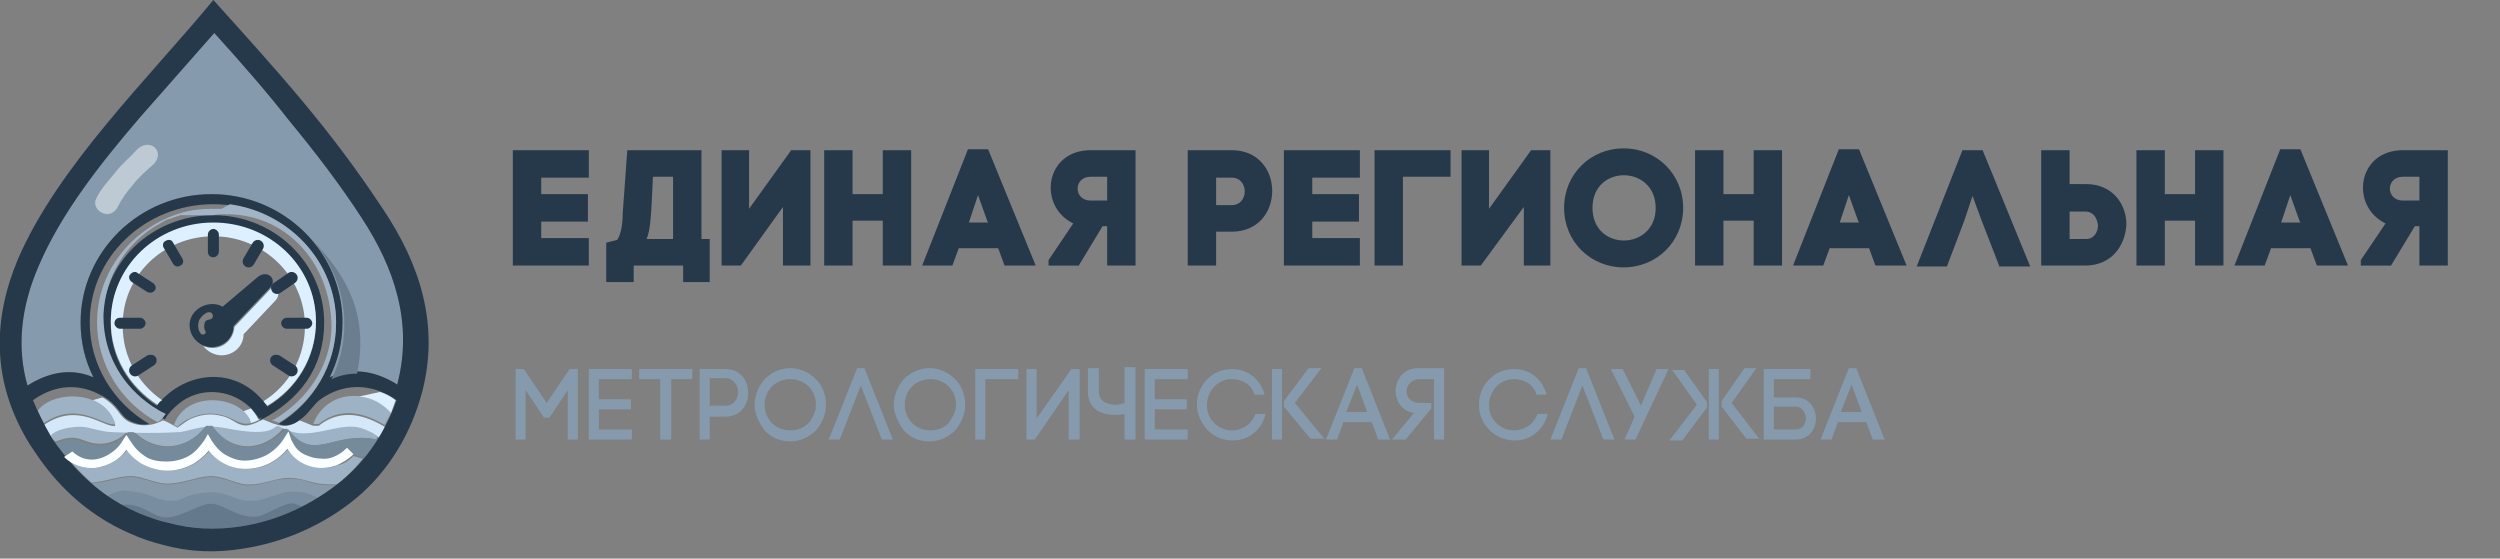 <?xml version="1.0" encoding="utf-8"?>
<!-- Generator: Adobe Illustrator 27.2.0, SVG Export Plug-In . SVG Version: 6.00 Build 0)  -->
<svg version="1.1" id="Layer_1" xmlns="http://www.w3.org/2000/svg" xmlns:xlink="http://www.w3.org/1999/xlink" x="0px" y="0px"
	 viewBox="0 0 273 61" style="enable-background:new 0 0 273 61;" xml:space="preserve">
<rect x="0" y="0" width="273" height="61" fill="#808080" stroke="none"/>
<style type="text/css">
	.st0{fill-rule:evenodd;clip-rule:evenodd;fill:#859AAC;}
	.st1{fill-rule:evenodd;clip-rule:evenodd;fill:#64798B;}
	.st2{fill-rule:evenodd;clip-rule:evenodd;fill:#788D9F;}
	.st3{fill-rule:evenodd;clip-rule:evenodd;fill:#869AAC;}
	.st4{fill-rule:evenodd;clip-rule:evenodd;fill:#9DB2C4;}
	.st5{fill-rule:evenodd;clip-rule:evenodd;fill:#D4E8FA;}
	.st6{fill-rule:evenodd;clip-rule:evenodd;fill:#758A9B;}
	.st7{fill-rule:evenodd;clip-rule:evenodd;fill:#25394B;}
	.st8{fill:#FBFFFF;}
	.st9{fill-rule:evenodd;clip-rule:evenodd;fill:#DCF0FF;}
	.st10{fill-rule:evenodd;clip-rule:evenodd;fill:#6A7E90;}
	.st11{fill-rule:evenodd;clip-rule:evenodd;fill:#A1B5C7;}
	.st12{fill:#FBFFFF;fill-opacity:0.48;}
	.st13{fill:#25394B;}
	.st14{fill:#859AAC;}
</style>
<g>
	<path class="st0" d="M23.4,3.6c-2.7,3.1-5.4,6.1-8.1,9.2c-4.2,4.9-8.6,10.4-11.1,16.3c-1.9,4.4-2.4,8.8-1.2,13c0,0,0,0,0,0
		c2.7-1.7,5.1-1.8,7.2-0.9c-0.9-1.8-1.4-3.8-1.4-6c0-7.7,6.4-14,14.3-14s14.3,6.3,14.3,14c0,2.2-0.5,4.2-1.4,6
		c2.2-1,4.7-0.9,7.4,0.8l0,0c0,0,0-0.1,0-0.1c1.7-6.6-0.3-12.6-3.9-18.1c-2.4-3.7-5.1-7.2-7.9-10.6C29.1,10,26.3,6.8,23.4,3.6
		L23.4,3.6z"/>
	<path class="st1" d="M13.3,55.1c2.4-0.2,3.3,1.4,4.9,1.4c1.5,0,3.8-1.6,4.9-1.5c1.3,0.1,2.9,1.6,4.9,1.4c1.1-0.1,3.1-1.8,4.2-1.4
		l0.8,0.3c-2.1,1.1-4.5,1.9-6.9,2.2c-2.7,0.4-5.2,0.3-7.8-0.4c-1.1-0.3-2.1-0.6-3.1-1C14.6,55.8,13.9,55.5,13.3,55.1z"/>
	<path class="st2" d="M11.6,54.1c0.6-0.2,1.1-0.5,1.7-0.6c0.7-0.1,1.4,0,2,0.2c1.1,0.2,2.2,0.9,3.3,0.9c0.9,0,1.7-0.6,2.5-0.7
		c1.5-0.3,2.4-0.3,3.2-0.1c1.2,0.3,1.9,0.9,3.4,0.8c1.2-0.1,2.7-1,3.9-1c1.5-0.1,2.1,0.2,3.2,0.7c-0.6,0.4-1.2,0.7-1.8,1L32.2,55
		c-1-0.3-3.1,1.3-4.2,1.4c-2,0.2-3.6-1.4-4.9-1.4c-1.1-0.1-3.4,1.5-4.9,1.5c-1.6,0-2.5-1.6-4.9-1.4C12.7,54.8,12.2,54.5,11.6,54.1
		L11.6,54.1z"/>
	<path class="st3" d="M10,52.8c1.7-0.1,3.1-0.8,4.6-0.7c1.1,0.1,2.2,0.7,3.4,0.8c1.7,0.1,3.3-0.7,4.8-0.8c1.5-0.1,2.8,0.8,4.1,0.9
		c1.4,0.1,2.7-0.6,4.2-0.7c1.4-0.1,2.3,0.2,3.2,0.5c0.9,0.2,1.7,0.2,2.5,0.2c-0.6,0.5-1.3,1-2,1.4c-1.1-0.5-1.7-0.8-3.2-0.7
		c-1.2,0.1-2.6,0.9-3.9,1c-1.5,0.1-2.2-0.5-3.4-0.8c-0.8-0.2-1.7-0.2-3.2,0.1c-0.9,0.2-1.6,0.8-2.5,0.7c-1.2,0-2.2-0.7-3.3-0.9
		c-0.7-0.1-1.4-0.3-2-0.2c-0.6,0.1-1.1,0.3-1.7,0.6C11.1,53.7,10.5,53.3,10,52.8L10,52.8z"/>
	<path class="st4" d="M5.4,47.4c0.7-0.8,2.4-1,3.3-1c1,0,2.1,0.6,3.7,0.6c0.5,0,1,0,1.6,0c-1.4,1.6-3.2,1.6-4.2,1.3
		c-1.1-0.3-1.6-0.9-3.7-0.1C5.8,48.1,5.6,47.7,5.4,47.4z M14.6,47.1c1.8,0,3.6,0,4.6,0c0.8,0,1.4-0.3,2.5-0.5
		c0.3-0.1,0.5-0.1,0.8-0.1C20.5,49.2,17,49.5,14.6,47.1L14.6,47.1z M23.1,46.4c0.5,0,1.1,0.1,1.6,0.2c4.6,0.9,4.9-0.1,5.4-0.3
		c0.3,0.2,0.6,0.3,0.9,0.4C28.6,49.5,25.1,49.4,23.1,46.4L23.1,46.4z M31.4,46.9c0.4,0.1,0.7,0.2,1.1,0.2c2,0.2,4.2-0.8,5.9-0.7
		c0.6,0,1.2,0.3,1.8,0.5c0.3,0.1,0.8,0.4,1.1,0.7c-0.1,0.1-0.2,0.3-0.2,0.4C36.4,47,34.2,50.6,31.4,46.9L31.4,46.9z"/>
	<path class="st5" d="M10.1,43.7l1.1-0.3c0.7,0.4,1.2,0.9,1.6,1.4c0.6,0.8,0.9,1.2,1.9,1.5c1.1,0.3,2.2,0.1,3.1-0.4
		c0.6,0.2,1,0.5,1.6,0.8c0.4-0.3,0.8-0.6,1.3-0.9c1.1-0.5,2.2-0.7,3.4-0.4c1.1,0.2,1.5,0.8,2.3,1c0.6,0.2,1.4-0.1,2.3-0.6
		c1.5,0.6,2.5,1.2,4,0.1c0.5,0.2,1,0.4,1.5,0.6c0.2,0,0.4,0,0.6,0c1.9-1.5,4.2-1.7,7.2,0.1l0,0.1c-0.2,0.4-0.4,0.8-0.6,1.1
		c-0.3-0.3-0.8-0.6-1.1-0.7c-0.6-0.3-1.2-0.5-1.8-0.5c-1.7-0.1-3.9,0.9-5.9,0.7c-0.8-0.1-1.4-0.4-2.3-0.8c-0.5,0.2-0.8,1.2-5.4,0.3
		c-1-0.2-2-0.3-3.1-0.1c-1.1,0.2-1.7,0.5-2.5,0.5c-1.3,0.1-4.6,0.1-6.8,0c-1.5,0-2.7-0.6-3.7-0.6c-0.9,0-2.6,0.2-3.3,1l0-0.1
		c-0.2-0.4-0.5-0.7-0.7-1.1c3.8-2.6,6.6,0.4,7.8,0.1C12.1,45,11.2,44.1,10.1,43.7L10.1,43.7z"/>
	<path class="st4" d="M38.6,49.8l1,0.3c-0.7,0.9-1.5,1.7-2.4,2.5c-0.1,0.1-0.3,0.2-0.4,0.3c-0.9,0-1.7,0-2.5-0.2
		c-0.9-0.2-1.8-0.6-3.2-0.5c-1.5,0.2-2.8,0.8-4.2,0.7c-1.3-0.1-2.6-1-4.1-0.9c-1.5,0.1-3.1,0.9-4.8,0.8c-1.2-0.1-2.3-0.7-3.4-0.8
		c-1.6-0.1-2.9,0.6-4.6,0.7c-0.8-0.7-1.6-1.5-2.3-2.3c0.8,0.6,1.9,0.8,2.8,0.7c1.3-0.2,2.6-0.9,3.4-2c0.5,0.6,1,1.1,1.6,1.5
		c0.9,0.6,1.9,0.8,2.9,0.8c1,0,2-0.3,2.9-0.8c0.6-0.4,1.1-0.8,1.6-1.4c0.4,0.5,0.8,0.9,1.3,1.2c0.8,0.5,1.7,0.8,2.7,0.8
		c1,0,1.9-0.2,2.8-0.7c0.6-0.4,1.2-0.8,1.8-1.5c0.2,0.3,0.4,0.5,0.6,0.8c0.6,0.6,1.4,1,2.2,1.2c0.8,0.2,1.8,0.1,2.6-0.2
		C37.5,50.7,38.1,50.3,38.6,49.8L38.6,49.8z"/>
	<path class="st6" d="M6.1,48.4c2-0.9,2.6-0.2,3.7,0.1c1,0.3,2.8,0.3,4.2-1.3c0.2,0,0.4,0,0.6,0c2.3,2.4,5.9,2,7.9-0.7
		c0.2,0,0.4,0,0.7,0c1.9,3,5.4,3.1,8,0.3c0.1,0,0.2,0.1,0.3,0.1c2.8,3.7,5,0.1,9.7,1.1c-0.4,0.7-0.9,1.4-1.4,2l-1-0.3L38,49.1
		c-0.5,0.5-1,0.8-1.5,1c-0.7,0.3-1.4,0.2-2.1,0.1c-0.7-0.1-1.3-0.4-1.8-0.9c-0.3-0.3-0.6-0.7-0.7-1.1l-0.3-0.9L31,48
		c-0.5,0.8-1.2,1.4-1.9,1.8c-0.8,0.4-1.6,0.6-2.4,0.6c-0.8,0-1.5-0.3-2.2-0.7c-0.6-0.4-1-0.9-1.4-1.5l-0.4-0.7l-0.4,0.7
		c-0.4,0.7-1,1.3-1.7,1.7c-0.7,0.4-1.6,0.6-2.4,0.6c-0.8,0-1.7-0.1-2.4-0.6c-0.6-0.4-1.2-1-1.6-1.7l-0.4-0.6l-0.4,0.6
		c-0.2,0.3-0.5,0.7-0.8,1c-1.4,1.2-3.2,1.6-4.7,0.2l-0.7,0.6l0,0C6.8,49.4,6.4,48.9,6.1,48.4L6.1,48.4z"/>
	<path class="st4" d="M4.1,44.9c1.4-2.2,7.3-2.5,8.5,1.4c-1.2,0.4-4-2.7-7.8-0.1C4.5,45.8,4.3,45.3,4.1,44.9z"/>
	<path class="st4" d="M19.4,46.6L19,46.4c1.4-4,7.7-3.1,8.4-0.2c-0.4,0.1-0.7,0.1-1,0c-0.8-0.2-1.3-0.7-2.3-0.9c0,0,0,0,0,0
		c-1.2-0.3-2.3-0.1-3.4,0.4C20.2,45.9,19.8,46.2,19.4,46.6L19.4,46.6z"/>
	<path class="st4" d="M34.2,46.3c1.4-3.7,6.1-4,8.5-1.2c-0.2,0.4-0.5,0.9-0.7,1.3c-3-1.8-5.3-1.6-7.2-0.1
		C34.6,46.3,34.4,46.3,34.2,46.3L34.2,46.3z"/>
	<path class="st7" d="M23.3,23.5c6.7,0,12.1,5.3,12.1,11.7c0,5-2.7,8.5-7,10.7c-0.3-0.5-0.6-1-1.3-1.6c-2.2-1.9-5.4-2-7.6-0.2
		c-0.6,0.5-1.1,1-1.5,1.7l-0.6-0.3c-0.5-0.3-1-0.6-1.5-1c-2.8-2.1-4.7-5.5-4.7-9.3C11.1,28.7,16.6,23.5,23.3,23.5z M17.1,44.3
		c3.3-4.1,9.1-4.3,12.1,0.1c3.2-1.9,5.3-5.3,5.3-9.2c0-6-5-10.8-11.2-10.8c-6.2,0-11.2,4.8-11.2,10.8C12,39,14.1,42.3,17.1,44.3
		L17.1,44.3z"/>
	<path class="st7" d="M23.4,3.6c-2.7,3.1-5.4,6.1-8.1,9.2c-4.2,4.9-8.6,10.4-11.1,16.3c-1.9,4.4-2.4,8.8-1.2,13c0,0,0,0,0,0
		c2.7-1.7,5.1-1.8,7.2-0.9c-0.9-1.8-1.4-3.8-1.4-6c0-7.7,6.4-14,14.3-14c7.9,0,14.3,6.3,14.3,14c0,2.2-0.5,4.2-1.4,6
		c2.2-1,4.7-0.9,7.4,0.8l0,0c0,0,0-0.1,0-0.1c1.7-6.6-0.3-12.6-3.9-18.1c-2.4-3.7-5.1-7.2-7.9-10.6C29.1,10,26.3,6.8,23.4,3.6
		L23.4,3.6z M3.6,43.7c0.5,1.2,1.1,2.4,1.8,3.7c0.5,0.9,1.2,1.7,1.8,2.5c2.2,2.7,4.8,4.8,8.1,6.2c1,0.4,2.1,0.8,3.1,1
		c2.6,0.7,5.1,0.8,7.8,0.4c4.1-0.6,7.9-2.4,11.1-5c2.8-2.3,4.8-5.4,6-8.8l0,0C41,42.1,38.4,41.8,36,43c-1.5,0.8-1.4,1-2.5,2.2
		c0,0,0,0-0.1,0.1c-0.4,0.4-0.7,0.6-1.2,0.9c-0.7,0.3-1.2,0.3-1.8,0.1c3.8-2.3,6.3-6.4,6.3-11c0-7.2-6-13-13.4-13S9.8,28,9.8,35.2
		c0,4.7,2.6,8.8,6.5,11.1c-0.5,0.1-1,0.1-1.5-0.1c-1-0.3-1.3-0.7-1.9-1.5c-0.4-0.5-0.9-1-1.6-1.4c-0.1,0-0.1-0.1-0.2-0.1
		C8.6,41.8,6,42,3.6,43.7C3.6,43.6,3.6,43.7,3.6,43.7L3.6,43.7z M23.3,0C16.1,8.7,6.4,18.1,2,28.2c-2.8,6.6-3,13.5,1.3,20.4
		c0.6,0.9,1.2,1.8,2,2.8c2.5,3.1,5.5,5.4,9,6.9c1.1,0.5,2.3,0.9,3.5,1.2c2.9,0.8,5.8,0.9,8.8,0.4c4.5-0.7,8.8-2.6,12.3-5.5
		c3.6-3,6-7.1,7.2-11.6c1.9-7.3-0.2-13.9-4.3-20C36,14,30.5,8,23.3,0L23.3,0z"/>
	<path class="st8" d="M7.9,49.3c1.5,1.4,3.3,1,4.7-0.2c0.3-0.3,0.6-0.6,0.8-1l0.4-0.6l0.4,0.6c0.5,0.8,1,1.3,1.6,1.7
		c0.7,0.5,1.6,0.6,2.4,0.6c0.8,0,1.7-0.2,2.4-0.6c0.7-0.4,1.2-1,1.7-1.7l0.4-0.7l0.4,0.7c0.4,0.6,0.8,1.1,1.4,1.5
		c0.7,0.4,1.4,0.7,2.2,0.7c0.8,0,1.6-0.2,2.4-0.6c0.7-0.4,1.4-1,1.9-1.8l0.5-0.8l0.3,0.9c0.2,0.4,0.4,0.8,0.7,1.1
		c0.5,0.5,1.1,0.7,1.8,0.9c0.7,0.1,1.4,0.2,2.1-0.1c0.5-0.2,1-0.5,1.5-1l0.7,0.7c-0.6,0.6-1.2,0.9-1.8,1.2c-0.9,0.3-1.8,0.4-2.6,0.2
		c-0.9-0.2-1.6-0.6-2.2-1.2c-0.2-0.2-0.4-0.5-0.6-0.8c-0.5,0.6-1.1,1.1-1.8,1.5c-0.9,0.5-1.9,0.7-2.8,0.7c-1,0-1.9-0.3-2.7-0.8
		c-0.5-0.3-0.9-0.7-1.3-1.2c-0.5,0.6-1,1-1.6,1.4c-0.9,0.5-1.9,0.8-2.9,0.8c-1,0-2-0.3-2.9-0.8c-0.6-0.4-1.1-0.8-1.6-1.5
		c-0.7,1.1-2,1.8-3.4,2c-1.2,0.1-2.5-0.3-3.4-1.2L7.9,49.3L7.9,49.3z"/>
	<path class="st9" d="M39.2,43.3l2.3-0.5c0.6,0.2,1.2,0.5,1.7,0.9c-0.2,0.5-0.3,0.9-0.5,1.4C41.7,44,40.5,43.4,39.2,43.3L39.2,43.3z
		"/>
	<path class="st9" d="M23.3,25.8c5.5,0,10,4.4,10,9.8c0,3.5-1.8,6.5-4.5,8.2c0.1,0.2,0.2,0.3,0.4,0.5c3.2-1.9,5.3-5.3,5.3-9.2
		c0-6-5-10.8-11.2-10.8c-6.2,0-11.2,4.8-11.2,10.8c0,3.8,2,7.1,5.1,9.1c0.1-0.2,0.3-0.4,0.5-0.5c-2.6-1.8-4.3-4.7-4.3-8.1
		C13.3,30.2,17.8,25.8,23.3,25.8L23.3,25.8z M27.4,44.6c-0.3,0.1-0.5,0.2-0.8,0.3c0.4,0.4,0.7,0.8,0.8,1.3c0.3-0.1,0.7-0.2,1.1-0.5
		c0,0,0.1-0.1,0.1-0.1h0c-0.1,0.1-0.2,0.1-0.4,0.2C28.1,45.5,27.8,45.1,27.4,44.6L27.4,44.6z"/>
	<path class="st10" d="M34,26.1c4.2,4.3,6.2,8.5,5,14.7c-1,0-1.9,0.2-2.8,0.6c0.9-1.8,1.4-3.9,1.4-6C37.6,31.8,36.2,28.6,34,26.1
		L34,26.1L34,26.1z"/>
	<path class="st11" d="M17.2,46.1c-3.9-2.1-6.6-6.2-6.6-10.9c0-5.5,3.7-10.1,8.7-11.8c1.7-0.6,3.1-0.6,4.9-0.6l0.9-0.5
		c6.5,0.9,11.6,6.3,11.6,12.9c0,4.7-2.5,8.7-6.3,11c0.1,0,0.1,0,0.2,0c-0.3-0.1-0.6-0.2-0.9-0.3c0.5-0.2,0.9-0.5,1.3-0.8
		c3.1-2.2,5.2-5.7,5.2-9.5c-0.1-7.1-5.2-12.4-11.8-12.2c-0.3,0-0.7,0-1.1,0.1c-0.1,0-0.1,0-0.2,0c0,0-0.1,0-0.1,0
		c-0.1,0-0.1,0-0.2,0c0,0-0.1,0-0.1,0c-0.1,0-0.1,0-0.2,0c0,0-0.1,0-0.1,0c-0.1,0-0.1,0-0.2,0c0,0-0.1,0-0.1,0c-0.1,0-0.1,0-0.2,0
		c0,0-0.1,0-0.1,0c-0.1,0-0.1,0-0.2,0c0,0-0.1,0-0.1,0c-0.1,0-0.1,0-0.2,0c0,0-0.1,0-0.1,0c-0.1,0-0.1,0-0.2,0c0,0-0.1,0-0.1,0
		c-0.1,0-0.1,0-0.2,0c0,0-0.1,0-0.1,0c0,0-0.1,0-0.1,0c-0.1,0-0.1,0-0.2,0c0,0-0.1,0-0.1,0c0,0-0.1,0-0.1,0c0,0-0.1,0-0.1,0
		c-0.1,0-0.1,0-0.2,0c0,0-0.1,0-0.1,0c-0.1,0-0.1,0-0.2,0.1c0,0-0.1,0-0.1,0c-0.1,0-0.1,0-0.2,0.1c0,0-0.1,0-0.1,0
		c-0.1,0-0.1,0-0.2,0.1l-0.1,0c-0.1,0-0.1,0.1-0.2,0.1c0,0,0,0-0.1,0c-0.1,0-0.2,0.1-0.3,0.1l0,0c-0.1,0-0.1,0.1-0.2,0.1l0,0
		c-0.1,0-0.1,0.1-0.2,0.1l0,0c-0.1,0.1-0.2,0.1-0.3,0.2l0,0c-0.1,0-0.1,0.1-0.2,0.1l0,0c-3.5,2-5.8,5.6-6,9.8c0,0.1,0,0.2,0,0.3
		c0,3.8,1.8,7.1,4.7,9.3c0.5,0.4,1,0.7,1.5,1l0.6,0.3l0,0C17.6,45.9,17.4,46,17.2,46.1L17.2,46.1z"/>
	<path class="st7" d="M23.2,33.2c0.4,0,0.8,0.1,1.1,0.3c1.3-1.1,2.6-2.2,3.9-3.3c1.1-0.8,2.2,0.4,1.2,1.3l-3.9,4.1
		c0,1.3-1.1,2.3-2.4,2.3c-1.3,0-2.4-1.1-2.4-2.4S21.9,33.2,23.2,33.2L23.2,33.2z M21.9,36.4c-0.3-0.4-0.3-0.9-0.2-1.3
		c0.1-0.4,0.8-1.1,1.2-1c0.3,0,0.5,0.5,0.2,0.7c-0.3,0.2-0.8,0-0.8,0.8c0,0.2,0,0.3,0.1,0.5c0.1,0.2,0.1,0.3-0.1,0.4
		C22.1,36.6,22,36.5,21.9,36.4L21.9,36.4z"/>
	<path class="st9" d="M29.7,31.3c0.7,0.1,1,0.9,0.3,1.6l-3.4,3.6c0,1.3-1.1,2.3-2.4,2.3c-0.8,0-1.5-0.4-2-1c0.3,0.1,0.6,0.2,1,0.2
		c1.3,0,2.3-1,2.4-2.3l3.9-4.1C29.6,31.5,29.6,31.4,29.7,31.3L29.7,31.3z"/>
	<path class="st12" d="M10.5,21.7c0.5-1.1,1.4-2,2.2-3c0.6-0.8,1.4-1.4,2.1-2.2c1.5-1.7,3.4,0.1,1.9,1.5c-0.8,0.7-1.6,1.4-2.2,2.2
		c-0.7,0.8-1.2,1.5-1.7,2.5C11.9,24.2,9.9,22.9,10.5,21.7z"/>
	<path class="st7" d="M16.1,38.8l-1.7,1.1c-0.3,0.2-0.4,0.6-0.2,0.9c0.2,0.3,0.6,0.4,0.9,0.2l1.7-1.1c0.3-0.2,0.4-0.6,0.2-0.9
		C16.8,38.7,16.4,38.7,16.1,38.8z M13.1,34.7h2.2c0.3,0,0.6,0.3,0.6,0.6c0,0.3-0.3,0.6-0.6,0.6h-2.2c-0.3,0-0.6-0.3-0.6-0.6
		C12.5,35,12.7,34.7,13.1,34.7z M16.1,31.9l-1.7-1.1c-0.3-0.2-0.4-0.6-0.2-0.8c0.2-0.3,0.6-0.4,0.8-0.2l1.7,1.1
		c0.3,0.2,0.4,0.6,0.2,0.8C16.7,32,16.4,32,16.1,31.9z M18.9,28.8l-1-1.7c-0.2-0.3-0.1-0.7,0.2-0.8c0.3-0.2,0.7-0.1,0.8,0.2l1,1.7
		c0.2,0.3,0.1,0.7-0.2,0.8C19.4,29.2,19.1,29.1,18.9,28.8z M22.7,27.5v-1.9c0-0.3,0.3-0.6,0.6-0.6c0.3,0,0.6,0.3,0.6,0.6v1.9
		c0,0.3-0.3,0.6-0.6,0.6C22.9,28.1,22.7,27.8,22.7,27.5z M26.6,28.2l1-1.7c0.2-0.3,0.6-0.4,0.9-0.2c0.3,0.2,0.4,0.6,0.2,0.9l-1,1.7
		c-0.2,0.3-0.6,0.4-0.9,0.2C26.5,28.9,26.4,28.5,26.6,28.2z M29.9,30.9l1.6-1.1c0.3-0.2,0.7-0.1,0.9,0.2c0.2,0.3,0.1,0.7-0.2,0.9
		l-1.6,1.1c-0.3,0.2-0.7,0.1-0.9-0.2C29.5,31.4,29.6,31.1,29.9,30.9z M31.3,34.7h2.2c0.3,0,0.6,0.3,0.6,0.6c0,0.3-0.3,0.6-0.6,0.6
		h-2.2c-0.3,0-0.6-0.3-0.6-0.6C30.7,35,31,34.7,31.3,34.7z M30.5,38.8l1.7,1.1c0.3,0.2,0.4,0.6,0.2,0.9c-0.2,0.3-0.6,0.4-0.9,0.2
		l-1.7-1.1c-0.3-0.2-0.4-0.6-0.2-0.9C29.8,38.7,30.2,38.7,30.5,38.8z"/>
</g>
<path class="st13" d="M59.1,24.2V26h5.2v3H56V16.4h8.3v3h-5.2v1.8h5.1v3H59.1z M76.6,26.1h0.9v4.7h-2.9V29h-5.4v1.8h-3v-4.3l1.2-0.3
	c0.4-0.6,0.6-1.7,0.6-2.9l0.5-6.9h8.1V26.1z M70.6,26.1h2.9v-6.8h-2.2C71.1,24,71,25.2,70.6,26.1z M88.6,29h-3.1v-6.4L80.9,29h-2.1
	V16.4h3v6.4l4.6-6.4h2.1V29z M93.1,16.4v4.8h3.3v-4.8h3.1V29h-3.1v-4.9h-3.3V29H90V16.4H93.1z M109.7,29l-0.7-1.9h-4.3L104,29h-3.3
	l5-12.7h2.2l5.2,12.7H109.7z M106.8,21.3l-0.9,2.7l-0.1,0.3h2.1l-0.1-0.2L106.8,21.3z M120.9,24.7h-0.5l-2.6,4.3h-3.3v-0.6l2.7-4
	c-3.9-1.9-3.1-8,1.9-8h4.9V29h-3.1V24.7z M120.9,21.9v-2.6h-1.8c-1.9,0-1.9,2.6,0,2.6H120.9z M129.7,16.4h4.8c5.9,0,5.9,8.9,0,8.9
	h-1.7V29h-3.1V16.4z M132.8,22.4h1.7c1.9,0,1.9-3,0-3h-1.7V22.4z M143.3,24.2V26h5.2v3h-8.3V16.4h8.3v3h-5.2v1.8h5.1v3H143.3z
	 M153.2,19.3V29h-3.1V16.4h8.3v2.9H153.2z M169.5,29h-3.1v-6.4l-4.7,6.4h-2.1V16.4h3v6.4l4.6-6.4h2.1V29z M170.8,22.7
	c0-3.7,2.9-6.5,6.5-6.5s6.5,2.8,6.5,6.5c0,3.7-2.9,6.5-6.5,6.5S170.8,26.4,170.8,22.7z M173.9,22.7c0,4.8,6.9,4.7,6.9,0
	C180.8,18,173.9,17.9,173.9,22.7z M188.2,16.4v4.8h3.3v-4.8h3.1V29h-3.1v-4.9h-3.3V29h-3.1V16.4H188.2z M204.8,29l-0.7-1.9h-4.3
	l-0.7,1.9h-3.3l5-12.7h2.2l5.2,12.7H204.8z M201.9,21.3L201,24l-0.1,0.3h2.1l-0.1-0.2L201.9,21.3z M218.3,29l-1.9-4.9l-1-2.7
	l-0.9,2.7l-1.9,5h-3.3l5-12.7h2.2l5.2,12.7H218.3z M227.7,29h-4.8V16.4h3.1v3.7h1.8c2.9,0,4.4,2.2,4.4,4.4
	C232.1,26.8,230.6,29,227.7,29z M227.7,23.1H226v3h1.8c0.9,0,1.3-0.8,1.3-1.5C229,23.8,228.6,23.1,227.7,23.1z M236.4,16.4v4.8h3.3
	v-4.8h3.1V29h-3.1v-4.9h-3.3V29h-3.1V16.4H236.4z M253,29l-0.7-1.9H248l-0.7,1.9H244l5-12.7h2.2l5.2,12.7H253z M250.1,21.3l-0.9,2.7
	l-0.1,0.3h2.1l-0.1-0.2L250.1,21.3z M264.2,24.7h-0.5l-2.6,4.3h-3.3v-0.6l2.7-4c-3.9-1.9-3.1-8,1.9-8h4.9V29h-3.1V24.7z M264.2,21.9
	v-2.6h-1.8c-1.9,0-1.9,2.6,0,2.6H264.2z"/>
<path class="st14" d="M57.4,42.6V48h-1.1v-7.7h0.9l2.5,3.7l2.5-3.7h0.9V48h-1.1v-5.4l-2,3h-0.6L57.4,42.6z M65.4,44.7v2.2h3.6V48
	h-4.7v-7.7h4.7v1.1h-3.6v2.2h3.5v1.1H65.4z M73.2,48h-1.1v-6.6h-2.3v-1.1h5.8v1.1h-2.3V48z M76.4,40.3h2.8c1.7,0,2.5,1.3,2.5,2.6
	s-0.8,2.6-2.5,2.6h-1.7V48h-1.1V40.3z M77.5,44.3h1.7c0.9,0,1.4-0.7,1.4-1.5c0-0.7-0.5-1.5-1.4-1.5h-1.7V44.3z M89.1,44.2
	c0-0.8-0.3-1.5-0.8-2c-0.5-0.5-1.2-0.8-2-0.8c-0.8,0-1.5,0.3-2,0.8c-0.5,0.5-0.8,1.2-0.8,2c0,0.8,0.3,1.5,0.8,2
	c0.5,0.5,1.2,0.8,2,0.8c0.8,0,1.5-0.3,2-0.8C88.8,45.6,89.1,44.9,89.1,44.2z M82.4,44.2c0-1.1,0.5-2.1,1.1-2.8
	c0.7-0.7,1.7-1.2,2.8-1.2c1.1,0,2.1,0.5,2.8,1.2c0.7,0.7,1.1,1.7,1.1,2.8c0,1.1-0.5,2.1-1.1,2.8c-0.7,0.7-1.7,1.2-2.8,1.2
	c-1.1,0-2.1-0.4-2.8-1.2C82.9,46.2,82.4,45.2,82.4,44.2z M94,42.1L91.7,48h-1.2l3.1-7.8h0.8l3.1,7.8h-1.2L94,42.1z M104.4,44.2
	c0-0.8-0.3-1.5-0.8-2c-0.5-0.5-1.2-0.8-2-0.8c-0.8,0-1.5,0.3-2,0.8c-0.5,0.5-0.8,1.2-0.8,2c0,0.8,0.3,1.5,0.8,2
	c0.5,0.5,1.2,0.8,2,0.8c0.8,0,1.5-0.3,2-0.8C104,45.6,104.4,44.9,104.4,44.2z M97.6,44.2c0-1.1,0.5-2.1,1.1-2.8
	c0.7-0.7,1.7-1.2,2.8-1.2c1.1,0,2.1,0.5,2.8,1.2c0.7,0.7,1.1,1.7,1.1,2.8c0,1.1-0.5,2.1-1.1,2.8c-0.7,0.7-1.7,1.2-2.8,1.2
	c-1.1,0-2.1-0.4-2.8-1.2C98.1,46.2,97.6,45.2,97.6,44.2z M107.6,41.4V48h-1.1v-7.7h4.7v1.1H107.6z M117.8,48h-1.1v-5.4L113,48h-0.9
	v-7.7h1.1v5.4l3.8-5.4h0.9V48z M124,40.3V48h-1.2v-2.8c-0.4,0.1-0.7,0.1-1.1,0.1c-1.5,0-2.9-0.7-2.9-2.5v-2.6h1.2v2.6
	c0,1,0.9,1.4,1.8,1.4c0.4,0,0.7-0.1,1-0.2v-3.9H124z M126.1,44.7v2.2h3.6V48H125v-7.7h4.7v1.1h-3.6v2.2h3.5v1.1H126.1z M130.7,44.2
	c0-2.2,1.7-3.9,3.8-3.9c1.8,0,3.1,1.1,3.6,2.8H137c-0.4-1.2-1.4-1.7-2.5-1.7c-1.7,0-2.7,1.5-2.7,2.8c0,0.9,0.3,1.5,0.8,2
	c0.5,0.5,1.2,0.8,1.9,0.8c1.2,0,2.2-0.7,2.6-1.8h1.1c-0.4,1.7-1.8,2.9-3.6,2.9c-1,0-2-0.4-2.7-1.1C131.2,46.2,130.7,45.3,130.7,44.2
	z M138.9,40.3h1.1V48h-1.1V40.3z M140.2,44.4v-0.6l2.7-3.6h1.4l-2.9,3.8l3.2,3.9h-1.5L140.2,44.4z M148.2,42l-1.2,3h2.3L148.2,42z
	 M150.5,48l-0.7-1.9h-3.1l-0.7,1.9h-1.2l3.1-7.8h0.8l3.1,7.8H150.5z M156.3,44.1v0.5l-2.8,3.4H152l2.4-2.9c-1.3-0.2-2-1.3-2-2.4
	c0-1.2,0.8-2.5,2.5-2.5h2.8V48h-1.1v-6.6H155c-0.9,0-1.4,0.7-1.4,1.3c0,0.7,0.5,1.3,1.4,1.3H156.3z M161.5,44.2
	c0-2.2,1.7-3.9,3.8-3.9c1.8,0,3.1,1.1,3.6,2.8h-1.1c-0.4-1.2-1.4-1.7-2.5-1.7c-1.7,0-2.7,1.5-2.7,2.8c0,0.9,0.3,1.5,0.8,2
	s1.2,0.8,1.9,0.8c1.2,0,2.2-0.7,2.6-1.8h1.1c-0.4,1.7-1.8,2.9-3.6,2.9c-1,0-2-0.4-2.7-1.1C161.9,46.2,161.5,45.3,161.5,44.2z
	 M172.8,42.1l-2.3,5.9h-1.2l3.1-7.8h0.8l3.1,7.8h-1.2L172.8,42.1z M178.6,48h-1.2l1.1-2.5l-2.6-5.2h1.3l1.4,2.8l0.6,1.2l0.5-1.2
	l1.2-2.8h1.3L178.6,48z M186.6,40.3h1.1V48h-1.1V40.3z M188,44.4v-0.6l2.5-3.6h1.3l-2.7,3.8l3,3.9h-1.4L188,44.4z M186.4,43.9v0.6
	l-2.7,3.6h-1.4l3-3.9l-2.7-3.8h1.3L186.4,43.9z M197.7,40.3v1.1h-4v2h2.4c1.4,0,2.2,1.1,2.2,2.3c0,1.2-0.8,2.3-2.2,2.3h-3.5v-7.7
	H197.7z M193.7,44.4v2.5h2.4c0.7,0,1.1-0.6,1.1-1.2s-0.4-1.3-1.1-1.3H193.7z M202.2,42l-1.2,3h2.3L202.2,42z M204.5,48l-0.7-1.9
	h-3.1l-0.7,1.9h-1.2l3.1-7.8h0.8l3.1,7.8H204.5z"/>
</svg>
